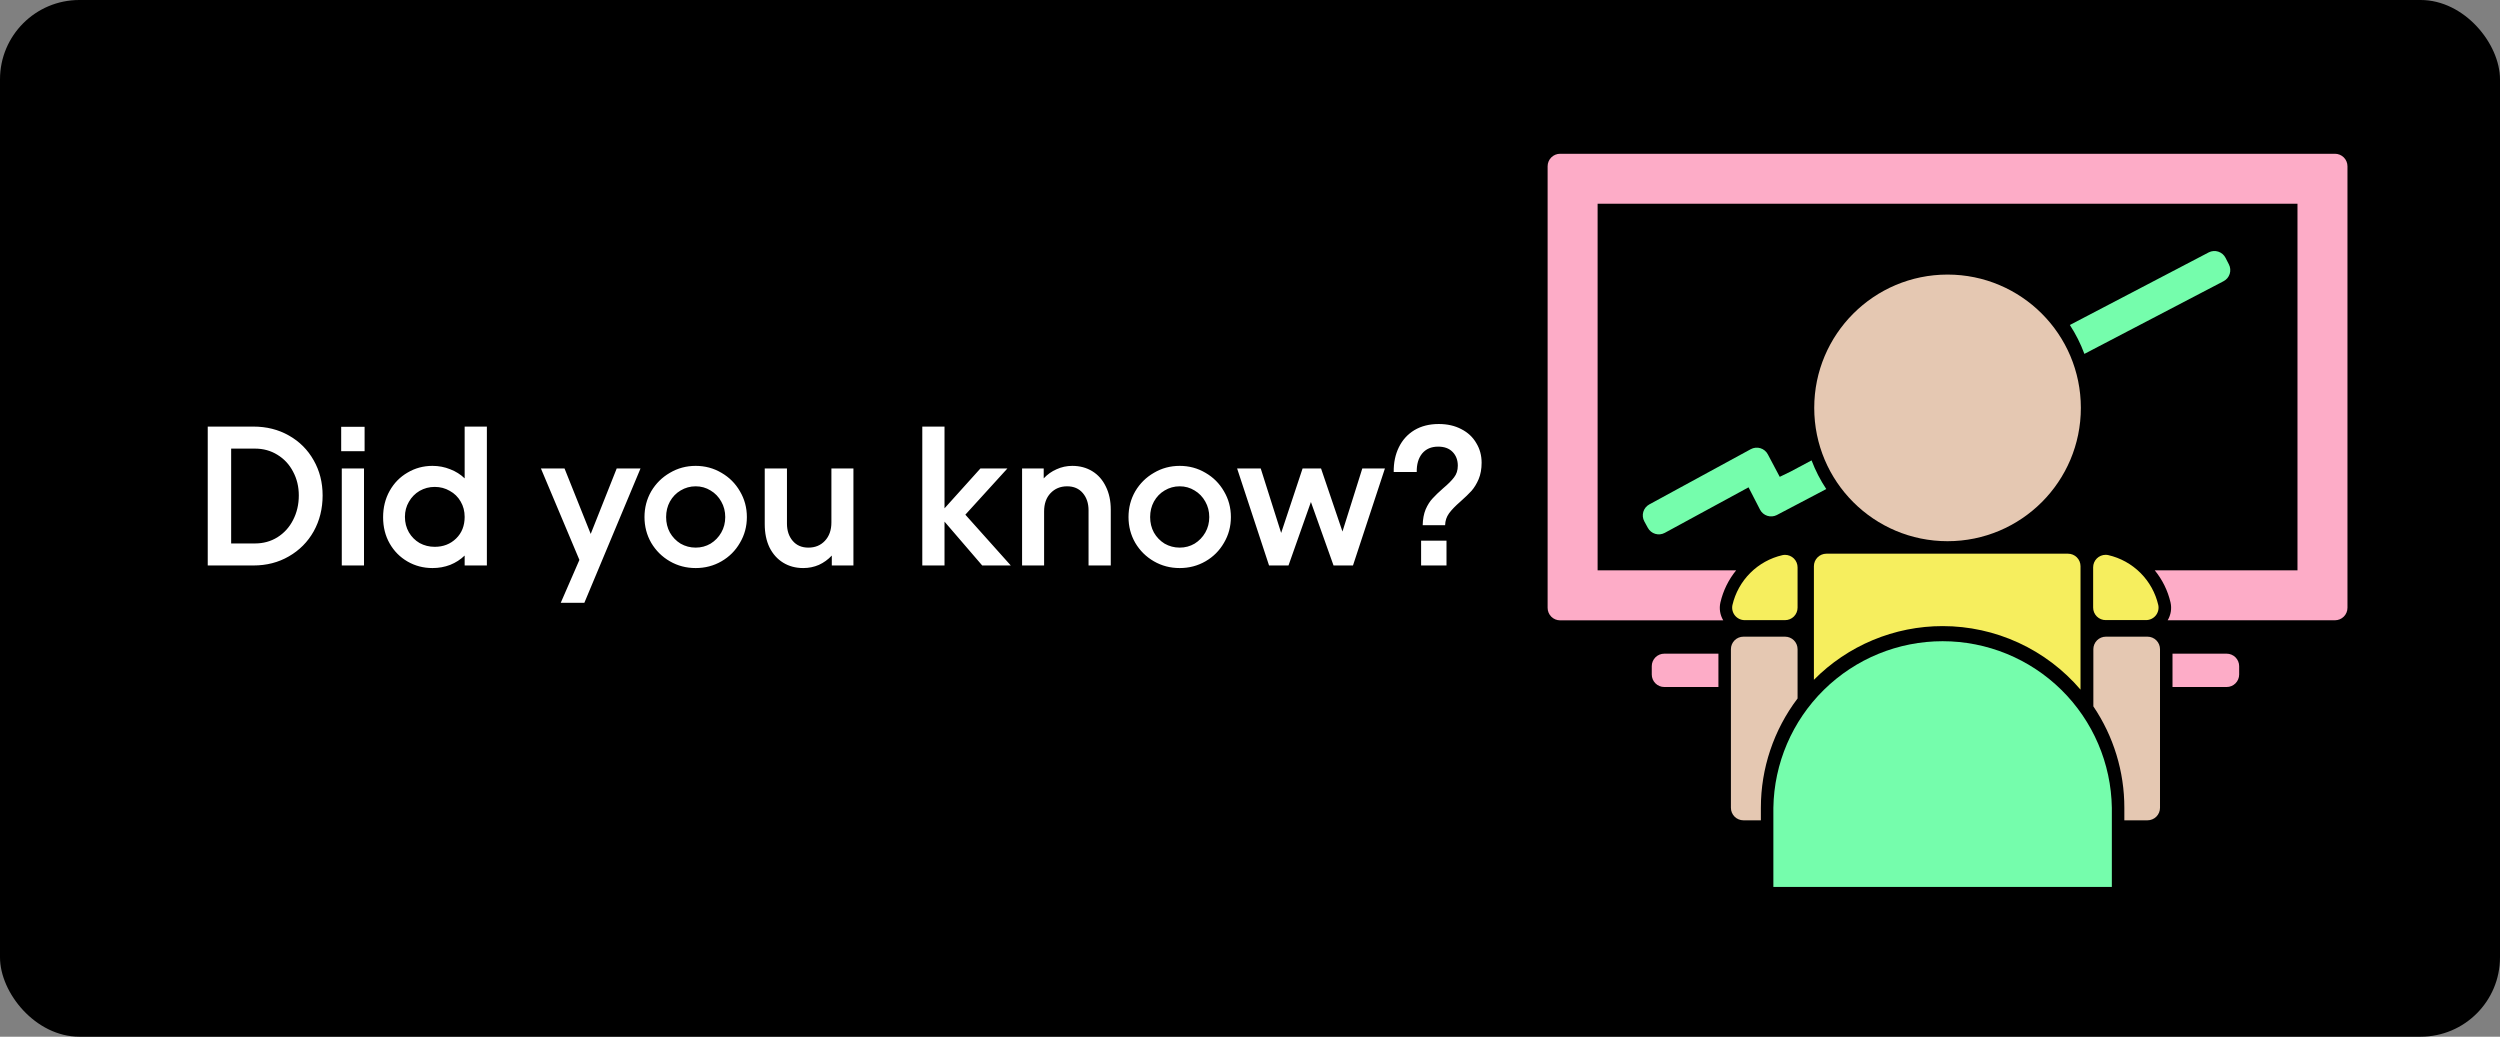 <svg width="504" height="209" viewBox="0 0 504 209" fill="none" xmlns="http://www.w3.org/2000/svg">
<rect x="0" y="0" width="504" height="209" fill="#808080" stroke="none"/>
<rect width="504" height="209" rx="16" fill="black"/>
<path d="M51.08 86C53.747 86 56.133 86.6 58.24 87.8C60.373 89 62.04 90.667 63.24 92.8C64.44 94.907 65.04 97.267 65.04 99.88C65.04 102.547 64.44 104.96 63.24 107.12C62.04 109.253 60.373 110.933 58.24 112.16C56.133 113.387 53.747 114 51.08 114H41.88V86H51.08ZM51.4 109.56C53.08 109.56 54.587 109.147 55.92 108.32C57.28 107.467 58.333 106.307 59.08 104.84C59.853 103.347 60.24 101.693 60.24 99.88C60.24 98.12 59.853 96.52 59.08 95.08C58.333 93.64 57.28 92.507 55.92 91.68C54.587 90.853 53.08 90.44 51.4 90.44H46.6V109.56H51.4ZM73.383 94.44V114H68.903V94.44H73.383ZM73.503 86.04V90.96H68.783V86.04H73.503ZM87.194 114.52C85.354 114.52 83.674 114.08 82.154 113.2C80.634 112.32 79.434 111.107 78.554 109.56C77.674 108.013 77.234 106.253 77.234 104.28C77.234 102.307 77.674 100.533 78.554 98.96C79.434 97.387 80.634 96.16 82.154 95.28C83.674 94.373 85.354 93.92 87.194 93.92C88.447 93.92 89.634 94.147 90.754 94.6C91.874 95.027 92.847 95.64 93.674 96.44V86H98.154V114H93.674V112C92.847 112.8 91.874 113.427 90.754 113.88C89.634 114.307 88.447 114.52 87.194 114.52ZM81.634 104.2C81.634 105.347 81.901 106.387 82.434 107.32C82.967 108.227 83.687 108.947 84.594 109.48C85.527 109.987 86.541 110.24 87.634 110.24C89.367 110.24 90.807 109.68 91.954 108.56C93.101 107.44 93.674 105.987 93.674 104.2C93.674 103.053 93.407 102.027 92.874 101.12C92.341 100.187 91.607 99.467 90.674 98.96C89.767 98.427 88.754 98.16 87.634 98.16C86.541 98.16 85.527 98.427 84.594 98.96C83.687 99.493 82.967 100.227 82.434 101.16C81.901 102.067 81.634 103.08 81.634 104.2ZM113.808 94.44L119.088 107.64L124.328 94.44H129.128L117.808 121.52H113.048L116.808 112.88L109.048 94.44H113.808ZM140.249 114.52C138.356 114.52 136.623 114.067 135.049 113.16C133.476 112.253 132.223 111.013 131.289 109.44C130.383 107.867 129.929 106.133 129.929 104.24C129.929 102.347 130.383 100.613 131.289 99.04C132.223 97.467 133.476 96.227 135.049 95.32C136.623 94.387 138.356 93.92 140.249 93.92C142.143 93.92 143.876 94.387 145.449 95.32C147.023 96.227 148.263 97.467 149.169 99.04C150.103 100.613 150.569 102.347 150.569 104.24C150.569 106.133 150.103 107.867 149.169 109.44C148.263 111.013 147.023 112.253 145.449 113.16C143.876 114.067 142.143 114.52 140.249 114.52ZM134.289 104.24C134.289 105.387 134.543 106.427 135.049 107.36C135.583 108.293 136.303 109.04 137.209 109.6C138.143 110.133 139.156 110.4 140.249 110.4C141.343 110.4 142.343 110.133 143.249 109.6C144.156 109.04 144.876 108.293 145.409 107.36C145.943 106.427 146.209 105.387 146.209 104.24C146.209 103.093 145.943 102.053 145.409 101.12C144.876 100.16 144.156 99.413 143.249 98.88C142.343 98.32 141.343 98.04 140.249 98.04C139.156 98.04 138.143 98.32 137.209 98.88C136.303 99.413 135.583 100.16 135.049 101.12C134.543 102.053 134.289 103.093 134.289 104.24ZM172.051 114H167.691V112C166.944 112.8 166.077 113.427 165.091 113.88C164.104 114.307 163.051 114.52 161.931 114.52C160.411 114.52 159.064 114.16 157.891 113.44C156.717 112.72 155.797 111.693 155.131 110.36C154.491 109.027 154.171 107.467 154.171 105.68V94.44H158.651V105.56C158.651 106.973 159.037 108.133 159.811 109.04C160.584 109.947 161.637 110.4 162.971 110.4C164.331 110.4 165.437 109.947 166.291 109.04C167.171 108.107 167.611 106.867 167.611 105.32V94.44H172.051V114ZM185.934 86H190.414V102.48L197.654 94.44H203.094L194.614 103.76L203.774 114H198.014L190.414 105.16V114H185.934V86ZM206.051 94.44H210.411V96.44C211.158 95.64 212.025 95.027 213.011 94.6C213.998 94.147 215.051 93.92 216.171 93.92C217.691 93.92 219.038 94.28 220.211 95C221.385 95.72 222.291 96.747 222.931 98.08C223.598 99.413 223.931 100.973 223.931 102.76V114H219.451V102.88C219.451 101.467 219.065 100.307 218.291 99.4C217.518 98.493 216.465 98.04 215.131 98.04C213.771 98.04 212.651 98.507 211.771 99.44C210.918 100.347 210.491 101.573 210.491 103.12V114H206.051V94.44ZM237.828 114.52C235.934 114.52 234.201 114.067 232.628 113.16C231.054 112.253 229.801 111.013 228.868 109.44C227.961 107.867 227.507 106.133 227.507 104.24C227.507 102.347 227.961 100.613 228.868 99.04C229.801 97.467 231.054 96.227 232.628 95.32C234.201 94.387 235.934 93.92 237.828 93.92C239.721 93.92 241.454 94.387 243.028 95.32C244.601 96.227 245.841 97.467 246.747 99.04C247.681 100.613 248.148 102.347 248.148 104.24C248.148 106.133 247.681 107.867 246.747 109.44C245.841 111.013 244.601 112.253 243.028 113.16C241.454 114.067 239.721 114.52 237.828 114.52ZM231.868 104.24C231.868 105.387 232.121 106.427 232.628 107.36C233.161 108.293 233.881 109.04 234.788 109.6C235.721 110.133 236.734 110.4 237.828 110.4C238.921 110.4 239.921 110.133 240.828 109.6C241.734 109.04 242.454 108.293 242.988 107.36C243.521 106.427 243.788 105.387 243.788 104.24C243.788 103.093 243.521 102.053 242.988 101.12C242.454 100.16 241.734 99.413 240.828 98.88C239.921 98.32 238.921 98.04 237.828 98.04C236.734 98.04 235.721 98.32 234.788 98.88C233.881 99.413 233.161 100.16 232.628 101.12C232.121 102.053 231.868 103.093 231.868 104.24ZM249.401 94.44H254.161L258.281 107.44L262.601 94.44H266.321L270.641 107.16L274.641 94.44H279.201L272.761 114H268.841L264.281 101.2L259.761 114H255.841L249.401 94.44ZM290.054 85.48C291.787 85.48 293.307 85.827 294.614 86.52C295.92 87.187 296.92 88.12 297.614 89.32C298.334 90.493 298.694 91.813 298.694 93.28C298.694 94.533 298.494 95.64 298.094 96.6C297.694 97.533 297.214 98.32 296.654 98.96C296.094 99.573 295.347 100.293 294.414 101.12C293.4 102 292.64 102.787 292.134 103.48C291.627 104.173 291.36 104.973 291.334 105.88H286.814C286.84 104.653 287.04 103.587 287.414 102.68C287.814 101.773 288.28 101.04 288.814 100.48C289.347 99.893 290.054 99.213 290.934 98.44C291.92 97.613 292.654 96.88 293.134 96.24C293.64 95.6 293.894 94.813 293.894 93.88C293.894 92.76 293.547 91.84 292.854 91.12C292.16 90.4 291.187 90.04 289.934 90.04C288.547 90.04 287.467 90.507 286.694 91.44C285.947 92.373 285.587 93.613 285.614 95.16H280.974C280.947 93.293 281.294 91.627 282.014 90.16C282.734 88.693 283.774 87.547 285.134 86.72C286.52 85.893 288.16 85.48 290.054 85.48ZM286.494 109H291.614V114H286.494V109Z" fill="white"/>
<path d="M449.34 53.288L448.659 51.961C448.354 51.375 447.831 50.932 447.203 50.728C446.575 50.524 445.891 50.575 445.3 50.87L417.283 65.516C418.473 67.344 419.456 69.299 420.214 71.345L448.256 56.698C448.552 56.546 448.815 56.337 449.03 56.084C449.245 55.83 449.408 55.536 449.508 55.219C449.609 54.902 449.646 54.568 449.617 54.237C449.588 53.905 449.494 53.583 449.34 53.288Z" fill="#75FDAC"/>
<path d="M424.539 125.012H432.644C433.017 125.012 433.386 124.929 433.724 124.769C434.061 124.609 434.359 124.376 434.596 124.086C434.832 123.797 435.001 123.459 435.09 123.096C435.18 122.733 435.187 122.355 435.113 121.989C434.547 119.533 433.302 117.285 431.52 115.503C429.738 113.721 427.49 112.476 425.035 111.911C424.858 111.871 424.678 111.851 424.497 111.852C423.829 111.852 423.188 112.117 422.715 112.59C422.243 113.062 421.978 113.703 421.978 114.371V122.476C421.975 122.812 422.04 123.145 422.168 123.455C422.297 123.765 422.486 124.047 422.724 124.283C422.963 124.52 423.246 124.706 423.558 124.831C423.87 124.956 424.203 125.018 424.539 125.012Z" fill="#F6EE5E"/>
<path d="M470.73 31H314.52C313.851 31 313.21 31.265 312.738 31.738C312.265 32.211 312 32.851 312 33.52V122.543C312 123.211 312.265 123.852 312.738 124.325C313.21 124.797 313.851 125.062 314.52 125.062H347.408C346.757 123.978 346.553 122.683 346.837 121.451C347.386 119.082 348.469 116.871 350.003 114.984H322.078V41.078H463.172V114.984H434.399C435.937 116.863 437.023 119.07 437.573 121.434C437.857 122.667 437.653 123.961 437.002 125.046H470.73C471.399 125.046 472.04 124.78 472.512 124.308C472.985 123.835 473.25 123.194 473.25 122.526V33.52C473.25 32.851 472.985 32.211 472.512 31.738C472.04 31.265 471.399 31 470.73 31V31Z" fill="#FDACC7"/>
<path d="M359.871 111.86C359.69 111.859 359.51 111.879 359.334 111.919C356.878 112.485 354.63 113.73 352.848 115.512C351.066 117.294 349.821 119.541 349.255 121.997C349.181 122.363 349.188 122.741 349.278 123.104C349.367 123.467 349.536 123.805 349.773 124.095C350.009 124.384 350.307 124.617 350.644 124.777C350.982 124.938 351.351 125.021 351.725 125.021H359.871C360.539 125.021 361.18 124.755 361.653 124.283C362.125 123.81 362.391 123.169 362.391 122.501V114.396C362.393 114.064 362.329 113.735 362.204 113.427C362.078 113.12 361.893 112.84 361.659 112.604C361.424 112.368 361.146 112.181 360.839 112.054C360.532 111.926 360.203 111.86 359.871 111.86V111.86Z" fill="#F6EE5E"/>
<path d="M335.516 131.781H346.434V138.5H335.516C334.847 138.5 334.207 138.235 333.734 137.762C333.262 137.29 332.996 136.649 332.996 135.98V134.301C332.996 133.633 333.262 132.992 333.734 132.519C334.207 132.047 334.847 131.781 335.516 131.781Z" fill="#FDACC7"/>
<path d="M448.895 138.5H437.977V131.781H448.895C449.563 131.781 450.204 132.047 450.676 132.519C451.149 132.992 451.414 133.633 451.414 134.301V135.98C451.414 136.649 451.149 137.29 450.676 137.762C450.204 138.235 449.563 138.5 448.895 138.5Z" fill="#FDACC7"/>
<path d="M357.511 178.812H425.748V162.855C425.608 153.899 421.951 145.358 415.568 139.074C409.185 132.79 400.587 129.268 391.63 129.268C382.673 129.268 374.075 132.79 367.691 139.074C361.308 145.358 357.652 153.899 357.511 162.855V178.812Z" fill="#75FDAC"/>
<path d="M391.634 126.221C396.918 126.221 402.139 127.365 406.938 129.576C411.737 131.787 416 135.012 419.433 139.029V114.145C419.433 113.476 419.167 112.835 418.695 112.363C418.222 111.89 417.582 111.625 416.913 111.625H368.202C367.534 111.625 366.893 111.89 366.421 112.363C365.948 112.835 365.683 113.476 365.683 114.145V137.047C369.078 133.617 373.12 130.894 377.575 129.036C382.029 127.178 386.808 126.221 391.634 126.221V126.221Z" fill="#F6EE5E"/>
<path d="M365.212 92.812L361.013 95.055L358.796 96.13L356.403 91.612C356.249 91.313 356.037 91.049 355.779 90.834C355.522 90.618 355.224 90.457 354.903 90.358C354.583 90.26 354.245 90.226 353.912 90.26C353.578 90.293 353.254 90.393 352.959 90.553L332.501 101.69C332.21 101.848 331.953 102.062 331.745 102.319C331.537 102.577 331.382 102.873 331.289 103.19C331.195 103.507 331.165 103.84 331.2 104.169C331.235 104.498 331.334 104.817 331.493 105.108L332.207 106.418C332.526 107.003 333.064 107.437 333.703 107.626C334.342 107.815 335.03 107.743 335.616 107.426L352.506 98.246L354.832 102.765C355.14 103.348 355.664 103.787 356.292 103.988C356.92 104.189 357.602 104.136 358.191 103.84L368.177 98.591C366.976 96.781 365.981 94.843 365.212 92.812Z" fill="#75FDAC"/>
<path d="M392.625 109.105C407.468 109.105 419.5 97.073 419.5 82.231C419.5 67.388 407.468 55.355 392.625 55.355C377.782 55.355 365.75 67.388 365.75 82.231C365.75 97.073 377.782 109.105 392.625 109.105Z" fill="#E5C8B2"/>
<path d="M432.938 128.354H424.539C423.871 128.354 423.23 128.62 422.757 129.092C422.285 129.565 422.02 130.206 422.02 130.874V142.405C426.102 148.443 428.279 155.567 428.268 162.855V165.375H432.938C433.606 165.375 434.247 165.109 434.719 164.637C435.192 164.164 435.457 163.523 435.457 162.855V130.874C435.457 130.206 435.192 129.565 434.719 129.092C434.247 128.62 433.606 128.354 432.938 128.354Z" fill="#E5C8B2"/>
<path d="M354.992 162.855C354.986 154.896 357.584 147.154 362.391 140.809V130.874C362.391 130.206 362.125 129.565 361.653 129.092C361.18 128.62 360.539 128.354 359.871 128.354H351.473C350.804 128.354 350.164 128.62 349.691 129.092C349.219 129.565 348.953 130.206 348.953 130.874V162.855C348.953 163.523 349.219 164.164 349.691 164.637C350.164 165.109 350.804 165.375 351.473 165.375H354.992V162.855Z" fill="#E5C8B2"/>
</svg>
